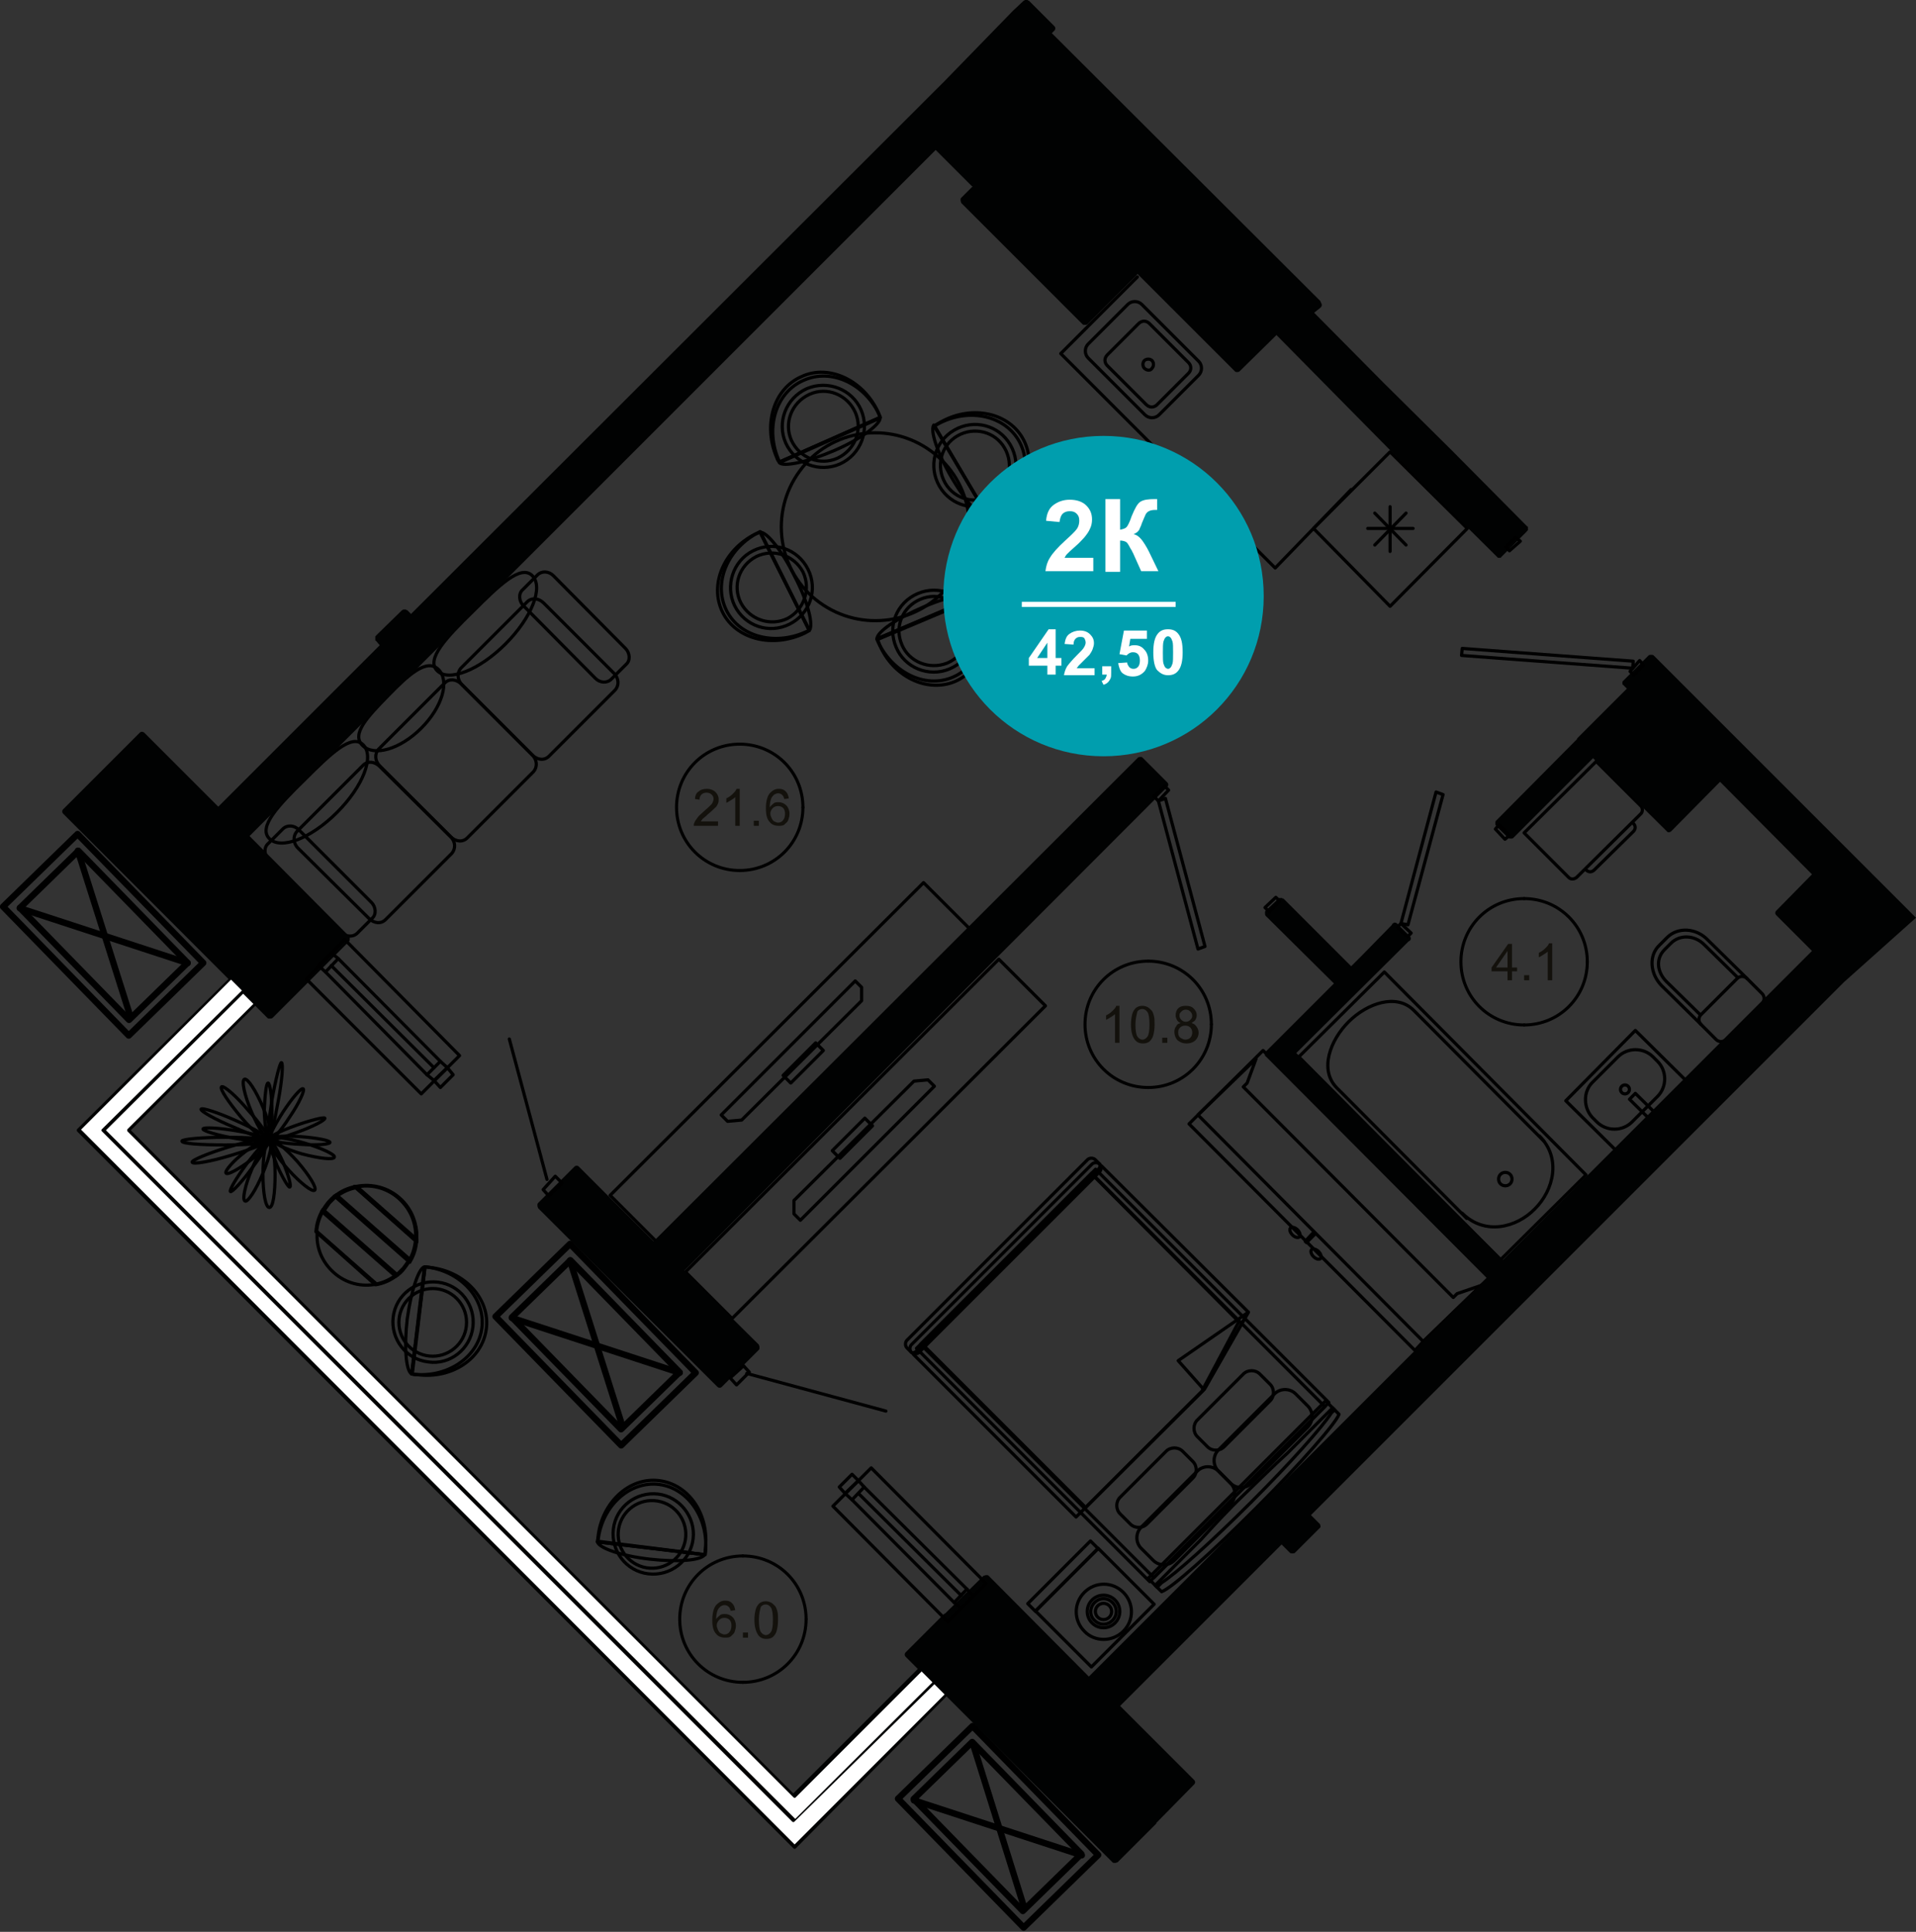 <?xml version="1.0" encoding="utf-8"?>
<!-- Generator: Adobe Illustrator 26.2.1, SVG Export Plug-In . SVG Version: 6.00 Build 0)  -->
<svg version="1.1" id="Слой_1" xmlns="http://www.w3.org/2000/svg" xmlns:xlink="http://www.w3.org/1999/xlink" x="0px" y="0px"
	 viewBox="0 0 300.2 302.7" style="enable-background:new 0 0 300.2 302.7;" xml:space="preserve">
<rect x="0" y="0" width="300.2" height="302.7" fill="#333333" stroke="none"/>
<style type="text/css">
	.st0{fill:none;stroke:#000000;stroke-width:0.5;stroke-linecap:round;stroke-linejoin:round;stroke-miterlimit:10;}
	.st1{fill:none;stroke:#000000;stroke-width:0.5;stroke-linecap:round;stroke-linejoin:round;stroke-miterlimit:10;}
	.st2{fill:none;stroke:#000000;stroke-width:0.5;stroke-linecap:round;stroke-linejoin:round;stroke-miterlimit:10;}
	.st3{fill:#010202;}
	.st4{fill:#FFFFFF;}
	.st5{fill:none;stroke:#000000;stroke-width:0.48;stroke-linecap:round;stroke-linejoin:round;stroke-miterlimit:10;}
	.st6{fill:#13110C;}
	.st7{fill:none;stroke:#000000;stroke-width:1;stroke-linecap:round;stroke-linejoin:round;stroke-miterlimit:10;}
	.st8{fill:none;stroke:#000000;stroke-linecap:round;stroke-linejoin:round;stroke-miterlimit:10;}
	.st9{fill:#009EAE;}
	.st10{enable-background:new    ;}
</style>
<g>
	<path class="st0" d="M107.2,51.5"/>
</g>
<g>
	<g>
		<path class="st0" d="M42.4,178.4c0-0.3,2.1-0.5,4.7-0.3s4.6,0.6,4.6,0.9c0,0.3-2.1,0.5-4.7,0.3C44.5,179.2,42.4,178.8,42.4,178.4
			L42.4,178.4z"/>
		<path class="st0" d="M42.5,178.4c0.2,0.3-1.2,1.8-3.1,3.3c-2,1.5-3.8,2.5-4,2.1c-0.2-0.3,1.1-1.9,3.1-3.4
			C40.4,179,42.2,178.1,42.5,178.4L42.5,178.4z"/>
		<path class="st0" d="M44.1,166.5c0.3,0.1,0.1,2.8-0.5,6c-0.6,3.3-1.2,5.9-1.5,5.9c-0.3-0.1,0-2.8,0.5-6
			C43.2,169,43.9,166.4,44.1,166.5L44.1,166.5z"/>
		<path class="st0" d="M42.3,178.7c0.5,0.2,0,2.5-1.1,5.1c-1.1,2.7-2.4,4.6-2.8,4.4c-0.5-0.2,0-2.5,1.1-5.1
			C40.6,180.4,41.9,178.4,42.3,178.7L42.3,178.7z"/>
		<path class="st0" d="M47.5,170.6c0.3,0.2-0.6,2.2-2.1,4.4c-1.4,2.2-2.9,3.9-3.2,3.7c-0.3-0.2,0.7-2.2,2.1-4.4
			C45.8,172,47.2,170.4,47.5,170.6L47.5,170.6z"/>
		<path class="st0" d="M38.3,169.1c0.5-0.2,1.8,1.8,2.9,4.4c1.1,2.6,1.6,4.9,1.1,5.1c-0.5,0.2-1.8-1.8-2.9-4.4
			C38.3,171.6,37.8,169.3,38.3,169.1L38.3,169.1z"/>
		<path class="st0" d="M42.3,178.7c0,0.3-2.4,0.2-5.3-0.3s-5.2-1.2-5.2-1.5s2.4-0.2,5.3,0.3C40,177.7,42.3,178.3,42.3,178.7
			L42.3,178.7z"/>
		<path class="st0" d="M42.4,178.8c0.2-0.1,1.1,1.4,2,3.4c0.8,2,1.3,3.7,1,3.8c-0.2,0.1-1.1-1.4-2-3.4
			C42.6,180.6,42.1,178.9,42.4,178.8L42.4,178.8z"/>
		<path class="st0" d="M42.6,178.5c0.1-0.5,2.4-0.2,5.1,0.6s4.8,1.8,4.7,2.2c-0.1,0.5-2.4,0.2-5.1-0.5C44.6,180,42.5,179,42.6,178.5
			L42.6,178.5z"/>
		<path class="st0" d="M42.1,178.8c0,0.3-3,0.6-6.8,0.6s-6.8-0.2-6.8-0.6c0-0.3,3.1-0.6,6.8-0.6C39,178.2,42.1,178.4,42.1,178.8
			L42.1,178.8z"/>
		<path class="st0" d="M34.7,170.3c0.3-0.3,2.3,1.4,4.3,3.8c2.1,2.3,3.5,4.5,3.2,4.8s-2.3-1.4-4.3-3.7
			C35.8,172.7,34.4,170.6,34.7,170.3L34.7,170.3z"/>
		<path class="st0" d="M42.1,178.8c0.5,0,1,2.3,1,5.2s-0.3,5.2-0.9,5.2s-1-2.3-1-5.2C41.2,181.1,41.6,178.8,42.1,178.8L42.1,178.8z"
			/>
		<path class="st0" d="M50.9,175.2c0.1,0.3-1.8,1.3-4.3,2.2c-2.4,0.9-4.5,1.5-4.7,1.2c-0.1-0.3,1.8-1.3,4.3-2.2S50.8,175,50.9,175.2
			L50.9,175.2z"/>
		<path class="st0" d="M42.5,178.8c0.4-0.4,2.2,1.1,4.1,3.2c1.9,2.2,3.1,4.2,2.7,4.5s-2.2-1.1-4.1-3.2
			C43.3,181.2,42.1,179.2,42.5,178.8L42.5,178.8z"/>
		<path class="st0" d="M42,169.7c0.3,0,0.6,2,0.6,4.4s-0.2,4.4-0.5,4.4s-0.6-2-0.7-4.4C41.5,171.7,41.7,169.7,42,169.7L42,169.7z"/>
		<path class="st0" d="M30.1,182.1c-0.1-0.3,2.5-1.4,5.8-2.4s6.1-1.5,6.2-1.1s-2.5,1.4-5.8,2.4C33,182,30.2,182.5,30.1,182.1
			L30.1,182.1z"/>
		<path class="st0" d="M42.1,178.6c0.2,0.2-0.9,2.2-2.6,4.4c-1.6,2.2-3.2,3.9-3.4,3.7c-0.2-0.2,0.9-2.1,2.6-4.4
			C40.4,180.1,41.9,178.4,42.1,178.6L42.1,178.6z"/>
		<path class="st0" d="M42.1,178.4c-0.1,0.3-2.6-0.5-5.5-1.8c-2.9-1.2-5.2-2.5-5.1-2.8s2.6,0.5,5.5,1.8S42.2,178.2,42.1,178.4
			L42.1,178.4z"/>
	</g>
	<g>
		<path class="st0" d="M101.8,244.3c4.4,0.5,8.1,0.2,8.6-0.7l-16.8-2C93.9,242.6,97.4,243.8,101.8,244.3z"/>
		<path class="st0" d="M103.3,232c-4.7-0.6-9,3.4-9.6,8.8c0,0.3-0.1,0.5-0.1,0.8l16.8,2c0.1-0.3,0.1-0.5,0.1-0.8
			C111.2,237.4,108,232.6,103.3,232z"/>
		<path class="st0" d="M110.5,243.6L110.5,243.6c0.7-5.5-2.6-10.4-7.2-11c-4.7-0.6-9,3.4-9.6,8.8v0.1L110.5,243.6z"/>
		<path class="st0" d="M108.6,241.1c-0.4,3.5-3.6,5.9-7,5.5c-3.5-0.4-5.9-3.6-5.5-7c0.4-3.5,3.6-5.9,7-5.5
			C106.5,234.5,109,237.7,108.6,241.1z"/>
		
			<ellipse transform="matrix(0.262 -0.965 0.965 0.262 -156.513 276.086)" class="st1" cx="102.2" cy="240.3" rx="5.3" ry="5.3"/>
	</g>
	<g>
		<path class="st0" d="M63.8,206.7c-0.5,4.4-0.2,8.1,0.7,8.6l2-16.8C65.6,198.7,64.4,202.3,63.8,206.7z"/>
		<path class="st0" d="M76.2,208.2c0.6-4.7-3.4-9-8.8-9.6c-0.3,0-0.5-0.1-0.8-0.1l-2,16.8c0.3,0.1,0.5,0.1,0.8,0.1
			C70.8,216.1,75.6,212.9,76.2,208.2z"/>
		<path class="st0" d="M64.5,215.3h0.1c5.4,0.7,10.3-2.6,10.9-7.2c0.6-4.7-3.4-9-8.8-9.6h-0.1L64.5,215.3z"/>
		<path class="st0" d="M67.1,213.4c-3.5-0.4-5.9-3.6-5.5-7c0.4-3.5,3.6-5.9,7-5.5c3.5,0.4,5.9,3.6,5.5,7
			C73.7,211.4,70.5,213.9,67.1,213.4z"/>
		<ellipse class="st1" cx="67.8" cy="207.2" rx="5.3" ry="5.3"/>
	</g>
	<g>
		<g>
			<path class="st0" d="M64.1,197.5l-11.4-10c0.9-0.7,2-1.2,3.1-1.4l9.3,8.2C65,195.4,64.7,196.5,64.1,197.5z"/>
			<path class="st0" d="M52.6,187.3c0.9-0.7,2-1.2,3.2-1.4h0.1l9.3,8.2l0.1,0.1v0.1c-0.1,1.2-0.4,2.3-1,3.3l-0.1,0.2l-11.8-10.4
				L52.6,187.3z"/>
		</g>
		<g>
			<path class="st0" d="M65.1,194.2l-9.3-8.2c2.3-0.5,4.8,0.1,6.7,1.8C64.4,189.5,65.3,191.9,65.1,194.2z"/>
			<path class="st0" d="M55.8,185.9c2.5-0.5,5,0.2,6.8,1.8c1.6,1.4,2.5,3.3,2.7,5.4c0,0.4,0,0.8,0,1.1v0.4l-9.8-8.7H55.8z"/>
		</g>
		<g>
			<path class="st0" d="M63.2,198.7c-0.4,0.4-0.7,0.7-1.1,1.1l-11.4-10c0.3-0.4,0.6-0.9,0.9-1.3c0.4-0.4,0.7-0.7,1.1-1.1l11.4,10
				C63.8,197.9,63.5,198.3,63.2,198.7z"/>
			<path class="st0" d="M50.5,189.7c0.3-0.5,0.6-0.9,0.9-1.3c0.4-0.4,0.7-0.8,1.2-1.1l0.1-0.1l11.6,10.2l-0.1,0.1
				c-0.3,0.5-0.6,0.9-0.9,1.3c-0.3,0.4-0.7,0.8-1.2,1.1L62,200l-11.6-10.2L50.5,189.7z"/>
		</g>
		<g>
			<path class="st0" d="M58.9,201.2l-9.3-8.2c0.1-1.1,0.4-2.2,1-3.2l11.4,10C61.1,200.5,60,201,58.9,201.2z"/>
			<path class="st0" d="M49.5,193c0.1-1.2,0.4-2.3,1-3.3l0.1-0.2l11.7,10.3l-0.2,0.1c-0.9,0.7-2,1.2-3.2,1.4h-0.1L49.5,193L49.5,193
				L49.5,193z"/>
		</g>
		<g>
			<path class="st0" d="M49.7,193l9.3,8.2c-2.3,0.5-4.8-0.1-6.7-1.8C50.4,197.7,49.5,195.4,49.7,193z"/>
		</g>
	</g>
	<g>
		<path class="st0" d="M128.4,41.6"/>
	</g>
	<g>
		<g>
			<g>
				<path class="st0" d="M181.6,65c-0.6,0.6-1.6,0.6-2.2,0l-8.9-8.9c-0.6-0.6-0.6-1.6,0-2.2l6.2-6.2c0.6-0.6,1.6-0.6,2.2,0l8.9,8.9
					c0.6,0.6,0.6,1.6,0,2.2L181.6,65z"/>
				<path class="st0" d="M181.3,63.4c-0.5,0.5-1.2,0.5-1.7,0l-6.1-6.1c-0.5-0.5-0.5-1.2,0-1.7l4.9-4.9c0.5-0.5,1.2-0.5,1.7,0
					l6.1,6.1c0.5,0.5,0.5,1.2,0,1.7L181.3,63.4z"/>
			</g>
		</g>
		<path class="st0" d="M179.3,57.7c-0.3-0.3-0.3-0.9,0-1.2c0.3-0.3,0.9-0.3,1.2,0s0.3,0.9,0,1.2C180.3,58.1,179.7,58.1,179.3,57.7z"
			/>
	</g>
	<g>
		<path class="st0" d="M182,249.4L182,249.4c1.5-0.5,7.7-6,14.8-13.1c7.1-7.1,12.5-13.3,13-14.7l0,0l-1-1l-7.1,7.1
			c-2.1,1.9-4.4,4.2-6.9,6.6s-4.7,4.8-6.6,6.9l-7.2,7.2L182,249.4z"/>
		<path class="st0" d="M182,248c2.2-1.4,7.8-6.4,14-12.6c6.2-6.2,11.1-11.7,12.6-14l0.5-0.5l-1.4-1.4l-27.8,27.8l1.4,1.4L182,248z"
			/>
		
			<rect x="156.1" y="189.7" transform="matrix(0.707 -0.707 0.707 0.707 -100.889 187.518)" class="st1" width="39.7" height="51.7"/>
		
			<rect x="157" y="189.7" transform="matrix(0.707 -0.707 0.707 0.707 -100.889 187.518)" class="st1" width="37.9" height="51.7"/>
		<path class="st0" d="M142.8,211.9c0.2,0.2,1-0.1,1.7-0.8l27-27c0.7-0.7,1-1.4,0.8-1.7l-0.7-0.7l0,0l0,0c-0.3-0.3-0.9-0.3-1.2,0
			L142.1,210c-0.3,0.3-0.3,0.9,0,1.2l0,0l0,0L142.8,211.9z"/>
		<path class="st0" d="M142.8,211.9c-0.3-0.3-0.3-0.9,0-1.2l28.3-28.3c0.3-0.3,0.9-0.3,1.2,0l0,0c0.3,0.3,0.3,0.9,0,1.2L144,211.9
			C143.7,212.2,143.2,212.2,142.8,211.9L142.8,211.9z"/>
		<g>
			<path class="st0" d="M190.9,230.5c-0.9-0.9-0.9-2.4,0-3.3l8.8-8.8c0.9-0.9,2.4-0.9,3.3,0l1.9,1.9c0.9,0.9,0.9,2.4,0,3.3l-8.8,8.8
				c-0.9,0.9-2.4,0.9-3.3,0L190.9,230.5z"/>
		</g>
		<g>
			<path class="st0" d="M187.6,225.1c-0.7-0.7-0.7-1.9,0-2.6l7.2-7.2c0.7-0.7,1.9-0.7,2.6,0l1.6,1.6c0.7,0.7,0.7,1.9,0,2.6l-7.2,7.2
				c-0.7,0.7-1.9,0.7-2.6,0L187.6,225.1z"/>
		</g>
		<g>
			<path class="st0" d="M178.8,242.6c-0.9-0.9-0.9-2.4,0-3.3l8.8-8.8c0.9-0.9,2.4-0.9,3.3,0l1.9,1.9c0.9,0.9,0.9,2.4,0,3.3l-8.8,8.8
				c-0.9,0.9-2.4,0.9-3.3,0L178.8,242.6z"/>
		</g>
		<g>
			<path class="st0" d="M175.5,237.2c-0.7-0.7-0.7-1.9,0-2.6l7.2-7.2c0.7-0.7,1.9-0.7,2.6,0l1.6,1.6c0.7,0.7,0.7,1.9,0,2.6l-7.2,7.2
				c-0.7,0.7-1.9,0.7-2.6,0L175.5,237.2z"/>
		</g>
		<polygon class="st0" points="143.1,212.2 172.6,182.7 195.6,205.6 188.7,217.7 168.6,237.7 		"/>
		<polygon class="st0" points="144.6,210.7 171.2,184.1 194.1,207.1 188.3,218 170.1,236.2 		"/>
		<polygon class="st0" points="195.6,205.6 195.6,205.6 188.6,217.7 184.6,213.2 		"/>
	</g>
	<g>
		
			<rect x="164.6" y="245.7" transform="matrix(0.707 -0.707 0.707 0.707 -127.849 195.084)" class="st1" width="13.9" height="12.4"/>
		
			<rect x="159.6" y="246.1" transform="matrix(0.707 -0.707 0.707 0.707 -125.802 190.119)" class="st1" width="13.9" height="1.7"/>
		<g>
			<path class="st0" d="M171.1,254.3c-1-1-1-2.6,0-3.6s2.6-1,3.6,0s1,2.6,0,3.6S172.1,255.3,171.1,254.3z"/>
			<path class="st0" d="M176,255.6c1.7-1.7,1.7-4.4,0-6.1c-1.7-1.7-4.4-1.7-6.1,0c-1.7,1.7-1.7,4.4,0,6.1
				C171.5,257.3,174.3,257.3,176,255.6z M171.5,251.1c0.8-0.8,2-0.8,2.8,0s0.8,2,0,2.8s-2,0.8-2.8,0
				C170.7,253.2,170.7,251.9,171.5,251.1z"/>
			<path class="st0" d="M172,253.4c-0.5-0.5-0.5-1.3,0-1.8s1.3-0.5,1.8,0s0.5,1.3,0,1.8C173.3,253.9,172.5,253.9,172,253.4z"/>
		</g>
	</g>
	<g>
		<g>
			<path class="st0" d="M266.5,160.5l-6.1-6c-1.9-1.9-2.1-4.8-0.4-6.4l1.2-1.2c1.7-1.7,4.6-1.5,6.4,0.4l6.1,6"/>
		</g>
		<g>
			<path class="st0" d="M266.5,159l5.7-5.7c0.4-0.4,1.1-0.4,1.5,0l2.4,2.4c0.4,0.4,0.4,1.1,0,1.5l-5.7,5.7c-0.4,0.4-1.1,0.4-1.5,0
				l-2.4-2.4C266.1,160.1,266.1,159.4,266.5,159z"/>
		</g>
		<g>
			<path class="st0" d="M266.4,159l-5.3-5.2c-1.5-1.5-1.7-3.6-0.3-5l1-1c1.4-1.4,3.7-1.3,5.2,0.2l5.3,5.2"/>
		</g>
	</g>
	<g>
		
			<rect x="247" y="165.3" transform="matrix(0.703 -0.711 0.711 0.703 -45.84 231.89)" class="st2" width="15.5" height="11.1"/>
		<path class="st0" d="M249.5,169.6l4-4c1.5-1.5,4-1.5,5.5,0l0.7,0.7c1.5,1.5,1.5,4,0,5.5l-4,4c-1.5,1.5-4,1.5-5.5,0l-0.7-0.7
			C248.1,173.6,248,171.1,249.5,169.6z"/>
		<ellipse class="st2" cx="254.6" cy="170.7" rx="0.7" ry="0.7"/>
		
			<rect x="256.6" y="171.2" transform="matrix(0.703 -0.711 0.711 0.703 -46.799 234.329)" class="st2" width="1.3" height="4.1"/>
	</g>
	<g>
		<g>
			<path class="st0" d="M216.9,152.3l-13.4,13.3l31.6,31.8l13.4-13.3L216.9,152.3z"/>
		</g>
		<g>
			<path class="st0" d="M241.9,178.8l-20.4-20.5c-2.7-2.7-7.3-1.1-10.2,1.8c-2.9,2.9-4.6,7.5-1.9,10.3l20.4,20.5"/>
		</g>
		<g>
			<path class="st0" d="M229.1,190.1c3.5,3.5,8.5,2.3,11.4-0.7c2.9-2.9,4.2-7.9,0.7-11.4"/>
		</g>
		<g>
			<path class="st0" d="M235.1,185.5c-0.4-0.4-0.4-1.1,0-1.5s1.1-0.4,1.5,0s0.4,1.1,0,1.5S235.5,185.9,235.1,185.5z"/>
		</g>
	</g>
	<g>
		<g>
			<path class="st0" d="M245.8,137.5l-7-7l11.3-11.2l7,7c0.3,0.3,0.3,0.9,0,1.2l-10.1,10C246.6,137.8,246.1,137.8,245.8,137.5z"/>
		</g>
		<g>
			<path class="st0" d="M248.5,136.3c0.4,0.4,0.9,0.4,1.3,0l6.1-6c0.4-0.4,0.4-0.9,0-1.3"/>
		</g>
	</g>
	<g>
		<g>
			<path class="st0" d="M96.2,105.5c0.8,0.8,0.8,1.9,0.2,2.6L86,118.5c-0.7,0.7-1.8,0.6-2.6-0.2l-11-11c-0.8-0.8-0.8-1.9-0.2-2.6
				l10.4-10.4c0.7-0.7,1.8-0.6,2.6,0.2L96.2,105.5z"/>
		</g>
		<g>
			<path class="st0" d="M83.4,118.3c0.8,0.8,0.8,1.9,0.2,2.6l-10.4,10.4c-0.7,0.7-1.8,0.6-2.6-0.2L59.5,120
				c-0.8-0.8-0.8-1.9-0.2-2.6L69.7,107c0.7-0.7,1.8-0.6,2.6,0.2L83.4,118.3z"/>
		</g>
		<g>
			<path class="st0" d="M70.6,131.1c0.8,0.8,0.8,1.9,0.2,2.6l-10.4,10.4c-0.7,0.7-1.8,0.6-2.6-0.2l-11.1-11
				c-0.8-0.8-0.8-1.9-0.2-2.6l10.4-10.4c0.7-0.7,1.8-0.6,2.6,0.2L70.6,131.1z"/>
		</g>
		<g>
			<path class="st0" d="M98,101.6c0.7,0.7,0.8,1.9,0.1,2.5l-2.3,2.3c-0.7,0.7-1.8,0.6-2.5-0.1L82,94.9c-0.7-0.7-0.8-1.9-0.1-2.5
				l2.3-2.3c0.7-0.7,1.8-0.6,2.5,0.1L98,101.6z"/>
		</g>
		<g>
			<path class="st0" d="M58.2,141.4c0.7,0.7,0.8,1.9,0.1,2.5l-2.3,2.3c-0.7,0.7-1.8,0.6-2.5-0.1l-11.4-11.4
				c-0.7-0.7-0.8-1.9-0.1-2.5l2.3-2.3c0.7-0.7,1.8-0.6,2.5,0.1L58.2,141.4z"/>
		</g>
		<g>
			<path class="st0" d="M83.4,90.2c1.8,1.8-0.1,6.6-4.2,10.7s-8.9,6-10.7,4.2c-1.8-1.8,1.4-5.2,5.6-9.3
				C78.2,91.7,81.6,88.4,83.4,90.2z"/>
		</g>
		<g>
			<path class="st0" d="M68.7,104.9c1.8,1.8,0.6,5.9-2.7,9.2c-3.3,3.3-7.4,4.5-9.2,2.7c-1.8-1.8,0.8-4.5,4-7.8
				S66.9,103.1,68.7,104.9z"/>
		</g>
		<g>
			<path class="st0" d="M56.9,116.7c1.8,1.8,0,6.5-4.1,10.6s-8.8,5.9-10.6,4.1c-1.8-1.8,1.4-5.2,5.5-9.2
				C51.8,118.1,55.1,114.9,56.9,116.7z"/>
		</g>
	</g>
	<g>
		<g>
			<path class="st0" d="M152,145.6l-49.1,49l-7.3-7.3l49.1-49L152,145.6z"/>
		</g>
		<g>
			<path class="st0" d="M129,164.6l-5.1,5.1l-1.2-1.2l5.1-5.1L129,164.6z"/>
		</g>
		<path class="st0" d="M135,154.7l-1-1l-21,21l1,1l2.2-0.2l18.8-18.7V154.7z"/>
	</g>
	<g>
		<g>
			<path class="st0" d="M107.4,199.3l49.1-49l7.3,7.3l-49.1,49L107.4,199.3z"/>
		</g>
		<g>
			<path class="st0" d="M130.4,180.3l5.1-5.1l1.2,1.2l-5.1,5.1L130.4,180.3z"/>
		</g>
		<path class="st0" d="M124.4,190.2l1,1l21-21l-1-1l-2.2,0.2l-18.8,18.7V190.2z"/>
	</g>
	<g>
		<line class="st0" x1="220.3" y1="80.4" x2="215.4" y2="85.4"/>
		<line class="st0" x1="215.4" y1="80.4" x2="220.3" y2="85.4"/>
		<line class="st0" x1="214.3" y1="82.8" x2="221.4" y2="82.8"/>
		<line class="st0" x1="217.8" y1="86.4" x2="217.8" y2="79.4"/>
		<polyline class="st0" points="217.8,70.8 229.9,82.8 217.8,95 205.8,82.8 217.8,70.8 		"/>
	</g>
	<g>
		<g>
			<polygon class="st0" points="186.3,176.1 186.3,176.1 221.7,211.6 221.7,211.6 223,210.2 232.1,201.4 228.3,202.7 227.7,203.3 
				194.8,170.3 195.4,169.7 196.8,165.9 187.7,174.7 			"/>
			<g>
				<polygon class="st0" points="223,210.2 187.7,174.7 197.9,164.6 233.3,200.2 				"/>
			</g>
		</g>
		<polygon class="st0" points="205.8,193.1 206.1,193.3 204.7,194.7 204.5,194.5 		"/>
		<path class="st0" d="M205.5,195.8c0.2-0.2,0.7-0.1,1.1,0.3c0.4,0.4,0.5,0.9,0.3,1.1c-0.2,0.2-0.7,0.1-1.1-0.3
			C205.4,196.5,205.3,196,205.5,195.8z"/>
		<path class="st0" d="M202.2,192.4c0.2-0.2,0.7-0.1,1.1,0.3c0.4,0.4,0.5,0.9,0.3,1.1c-0.2,0.2-0.7,0.1-1.1-0.3
			S202,192.6,202.2,192.4z"/>
	</g>
	<polyline class="st0" points="178.2,43.4 166.2,55.4 199.8,89 211.7,76.7 	"/>
</g>
<g>
	<path class="st0" d="M217.4,225.1"/>
</g>
<g>
	<g>
		<path class="st0" d="M144.7,95.1c-4.2,1.8-7.3,3.9-7.3,5l15.9-6.7C152.6,92.6,148.9,93.3,144.7,95.1z"/>
		<path class="st0" d="M149.6,106.8c4.4-1.9,6.2-7.5,4.1-12.6c-0.1-0.3-0.2-0.5-0.3-0.7l-15.9,6.7c0.1,0.3,0.2,0.5,0.3,0.8
			C139.9,106,145.2,108.6,149.6,106.8z"/>
		<path class="st0" d="M137.4,100.1v0.1c2.2,5.1,7.5,7.8,11.9,5.9s6.2-7.5,4-12.7v-0.1L137.4,100.1z"/>
		<path class="st0" d="M140.4,101.4c-1.4-3.3,0.1-7,3.4-8.4c3.3-1.4,7,0.1,8.4,3.4s-0.1,7-3.4,8.4S141.7,104.6,140.4,101.4z"/>
		<path class="st0" d="M141.3,101c-1.2-2.8,0.1-5.9,2.9-7.1c2.8-1.2,5.9,0.1,7.1,2.9c1.2,2.8-0.1,5.9-2.9,7.1
			C145.6,105,142.4,103.7,141.3,101z"/>
	</g>
	<g>
		<path class="st0" d="M124.5,90.3c-2-4.1-4.4-7-5.4-6.9l7.7,15.4C127.5,98,126.6,94.3,124.5,90.3z"/>
		<path class="st0" d="M113.2,95.9c2.1,4.3,7.9,5.7,12.9,3.3c0.2-0.1,0.5-0.3,0.7-0.4l-7.7-15.4c-0.3,0.1-0.5,0.2-0.8,0.3
			C113.4,86.2,111.1,91.6,113.2,95.9z"/>
		<path class="st0" d="M119.1,83.3C119.1,83.3,119,83.3,119.1,83.3c-5.1,2.5-7.4,8-5.3,12.3c2.1,4.3,7.9,5.7,12.9,3.2
			c0,0,0.1,0,0.1-0.1L119.1,83.3z"/>
		<path class="st0" d="M118,86.3c3.2-1.6,7-0.3,8.6,2.9c1.6,3.2,0.3,7-2.9,8.6s-7,0.3-8.6-2.9C113.6,91.8,114.8,87.9,118,86.3z"/>
		<path class="st0" d="M118.5,87.2c2.7-1.3,5.9-0.2,7.3,2.4c1.3,2.7,0.2,5.9-2.4,7.3c-2.7,1.3-5.9,0.2-7.3-2.4
			C114.7,91.8,115.8,88.6,118.5,87.2z"/>
	</g>
	<g>
		<path class="st0" d="M130.7,70.6c4.2-1.8,7.2-4.1,7.2-5.1l-15.8,7C122.8,73.2,126.5,72.4,130.7,70.6z"/>
		<path class="st0" d="M125.6,59c-4.4,1.9-6.1,7.6-3.9,12.7c0.1,0.3,0.2,0.5,0.4,0.7l15.8-7c-0.1-0.3-0.2-0.5-0.3-0.8
			C135.3,59.6,129.9,57,125.6,59z"/>
		<path class="st0" d="M137.9,65.4v-0.1c-2.2-5.1-7.6-7.7-12-5.7c-4.4,1.9-6.1,7.6-3.8,12.7v0.1L137.9,65.4z"/>
		<path class="st0" d="M134.9,64.2c1.4,3.2,0,7-3.3,8.5c-3.2,1.4-7,0-8.5-3.3c-1.4-3.2,0-7,3.3-8.5C129.7,59.5,133.5,61,134.9,64.2z
			"/>
		<path class="st0" d="M134,64.6c1.2,2.7,0,5.9-2.8,7.2c-2.7,1.2-5.9,0-7.2-2.8c-1.2-2.7,0-5.9,2.8-7.2S132.8,61.9,134,64.6z"/>
	</g>
	<g>
		<path class="st0" d="M149.2,75c2.3,3.9,4.9,6.7,5.9,6.5l-8.8-14.9C145.7,67.5,146.9,71.1,149.2,75z"/>
		<path class="st0" d="M160.2,68.6c-2.4-4.1-8.3-5.2-13.1-2.3c-0.2,0.1-0.5,0.3-0.7,0.4l8.8,14.9c0.2-0.1,0.5-0.3,0.7-0.4
			C160.7,78.4,162.6,72.7,160.2,68.6z"/>
		<path class="st0" d="M155.2,81.6L155.2,81.6c4.9-2.9,6.8-8.5,4.4-12.6c-2.4-4.1-8.3-5.2-13.1-2.3c0,0-0.1,0-0.1,0.1L155.2,81.6z"
			/>
		<path class="st0" d="M156,78.5c-3.1,1.8-7,0.8-8.8-2.3c-1.8-3.1-0.8-7,2.3-8.8s7-0.8,8.8,2.3C160.1,72.8,159.1,76.7,156,78.5z"/>
		<path class="st0" d="M155.5,77.6c-2.6,1.5-5.9,0.7-7.4-1.9s-0.7-5.9,1.9-7.4c2.6-1.5,5.9-0.7,7.4,1.9S158.1,76.1,155.5,77.6z"/>
	</g>
	<g>
		<path class="st0" d="M128.4,94.4c-6.6-4.8-7.9-14.1-3.1-20.6c4.8-6.6,14.1-7.9,20.6-3.1c6.6,4.8,7.9,14.1,3.1,20.6
			C144.2,97.8,135,99.2,128.4,94.4z"/>
	</g>
</g>
<path class="st3" d="M182.9,123.3c0.2-0.2,0.2-0.5,0-0.7l-0.6-0.6l-3.3-3.3c0,0-0.1-0.1-0.2-0.1l0,0h-0.1c-0.1,0-0.3,0-0.4,0.1
	l-75.9,75.8l-11.6-11.6l-0.1-0.1c-0.2-0.2-0.5-0.2-0.7,0l-1.6,1.6l-4.1,4.1c-0.1,0.1-0.1,0.2-0.1,0.4s0.1,0.3,0.1,0.4l28.1,28
	c0.2,0.2,0.5,0.2,0.7,0l1.7-1.7l0,0l0.3-0.3l3.8-3.8c0.1-0.1,0.1-0.2,0.1-0.4s-0.1-0.3-0.1-0.4l-0.1-0.1l-11.6-11.5L182.9,123.3z"/>
<path class="st3" d="M300.2,143.8l-41.1-41.1c-0.1-0.1-0.2-0.1-0.4-0.1s-0.3,0-0.4,0.1l-4,4l0,0l0,0l0,0l-0.1,0.1l0,0v0.1
	c0,0,0,0,0,0.1v0.1v0.1l0,0c0,0,0,0.1,0.1,0.1l0.6,0.6l-0.1,0.1l0,0l-1.9,1.9l-5.8,5.8c0,0,0,0,0,0.1l-12.7,12.8l0,0
	c0,0-0.1,0.1-0.1,0.2l0,0c0,0.1,0,0.1,0,0.2l0,0l0,0c0,0.1,0,0.1,0,0.2l0,0c0,0.1,0.1,0.1,0.1,0.2l0,0l1.9,1.9
	c0.1,0.1,0.2,0.1,0.4,0.1l0,0l0,0c0.1,0,0.3,0,0.4-0.1l12.5-12.5l11.6,11.5l0.1,0.1l0,0l0,0h0.1l0,0l0,0c0.1,0,0.1,0,0.2,0
	c0.1,0,0.1-0.1,0.2-0.1l0,0l7.6-7.7l0,0l0,0l0.1-0.1l14.4,14.5l-5.6,5.7c-0.2,0.2-0.2,0.5,0,0.7l5.6,5.6l-48.4,48.4L203.1,165
	l17.6-17.5l0,0c0.1,0,0.1-0.1,0.2-0.1c0.2-0.2,0.2-0.5,0-0.7l0,0l0,0l0,0l0,0l0,0l-2-2c-0.1-0.1-0.4-0.2-0.5-0.1
	c-0.1,0-0.1,0.1-0.2,0.1l0,0c-0.1,0.1-0.1,0.1-0.1,0.2l0,0l-4.6,4.7l-1.8,1.8l-10.6-10.6l0,0l0,0l0,0c0,0,0,0-0.1,0
	c0,0-0.1,0-0.1-0.1c0,0,0,0-0.1,0h-0.1h-0.1h-0.1c0,0,0,0-0.1,0c0,0-0.1,0-0.1,0.1l-2,1.9l0,0l0,0l0,0l0,0c0,0-0.1,0.1-0.1,0.2v0.1
	v0.1c0,0.1,0,0.3,0.1,0.4l10.7,10.6l-10.7,10.7l0,0l0,0l0,0l0,0c0,0-0.1,0.1-0.1,0.2l0,0l0,0l0,0v0.1c0,0,0,0,0,0.1v0.1v0.1l0,0
	c0,0,0,0.1,0.1,0.1l34.7,34.8l-62.4,62.4l-15.7-15.8c-0.1-0.1-0.2-0.1-0.4-0.1l0,0c-0.1,0-0.3,0.1-0.4,0.1l-6,5.9
	c-0.1,0-0.1,0.1-0.2,0.1l-6,6l0,0l0,0l0,0c-0.2,0.2-0.2,0.5,0,0.7l1.9,1.9L124.3,281L20.5,177.1L40,157.6l1.9,1.9
	c0,0,0.1,0.1,0.2,0.1s0.1,0,0.2,0s0.3,0,0.4-0.1l12-12c0.1-0.1,0.1-0.2,0.1-0.4c0-0.1,0-0.3-0.1-0.4L39.1,131L146.6,23.5l5.6,5.6
	c0.1,0.1,0.1,0.1,0.2,0.1l0,0l-1.8,1.8c0,0-0.1,0.1-0.1,0.2l0,0c0,0.1,0,0.1,0,0.2s0.1,0.3,0.1,0.4l0,0l19,19c0,0,0.1,0.1,0.2,0.1
	h0.1c0,0,0,0,0.1,0h0.1h0.1c0.1,0,0.1-0.1,0.2-0.1l4.8-4.8l2.9-2.9c0,0,0.1-0.1,0.1-0.2l15.3,15.3l0,0l0,0l0,0
	c0.1,0.1,0.2,0.1,0.3,0.1s0.3,0,0.4-0.1l5.8-5.7l22.6,22.9l0,0l0,0l11.9,11.8l0.1,0.1l0,0l0,0l0,0l0.1,0.1l0,0l0,0c0,0,0.1,0,0.2,0
	l0,0l0,0l0,0c0.1,0,0.1,0,0.2,0l0,0c0,0,0.1,0,0.1-0.1l4-4c0,0,0-0.1,0.1-0.1c0,0,0-0.1,0.1-0.1V83v-0.1c0,0,0,0,0-0.1l0,0l0,0v-0.1
	c0,0,0,0,0-0.1c0,0,0-0.1-0.1-0.1l-11.9-12l0,0l0,0L216.8,60l-10.9-11l1-0.8c0.1-0.1,0.2-0.2,0.2-0.4c0-0.1,0-0.2-0.1-0.3
	c0-0.1-0.1-0.2-0.1-0.3l-42.1-42l0.4-0.4c0.2-0.2,0.2-0.5,0-0.7l-4-4c0,0,0,0-0.1,0l0,0c0,0,0,0-0.1-0.1l0,0l0,0h-0.1h-0.1h-0.1
	h-0.1c0,0-0.1,0-0.1,0.1h-0.1l-1.7,1.6l-10.7,11L64.4,96.2l-0.6-0.6l0,0l0,0l0,0c0,0,0,0-0.1,0l-0.1-0.1h-0.1h-0.1h-0.1h-0.1
	c0,0-0.1,0-0.1,0.1H63l-4.1,4l0,0l0,0c0,0,0,0.1-0.1,0.1c0,0,0,0,0,0.1v0.1v0.1v0.1v0.1c0,0,0,0,0,0.1c0,0,0,0.1,0.1,0.1l0,0l0,0
	l0.6,0.7l-25.3,25.3l-11.6-11.6c0,0-0.1-0.1-0.2-0.1c-0.2-0.1-0.4,0-0.5,0.1l-4,4l0,0l-2,2l0,0l-6,6c-0.2,0.2-0.2,0.5,0,0.7
	l25.9,25.9l-23.7,23.5c-0.1,0.1-0.1,0.3,0,0.4l112.2,112.3c0,0,0.1,0.1,0.2,0.1l0,0c0.1,0,0.1,0,0.2-0.1l23.6-23.8l26,26
	c0.1,0.1,0.2,0.1,0.4,0.1s0.3-0.1,0.4-0.1l6-6c0.1-0.1,0.1-0.1,0.1-0.2l5.8-5.9l0.1-0.1c0.2-0.2,0.2-0.5,0-0.7l0,0l0,0l-11.6-11.6
	l25.3-25.3l1.3,1.3c0.1,0.1,0.2,0.1,0.4,0.1s0.3,0,0.4-0.1l4-4c0-0.1,0-0.5-0.2-0.6l0,0l0,0l-1.3-1.3l83.5-83.5L300.2,143.8z"/>
<path class="st4" d="M20,176.9c-0.1,0.1-0.1,0.3,0,0.4l104.3,104.3c0,0,0.1,0.1,0.2,0.1s0.1,0,0.2-0.1l19.7-19.7l1.7,1.7L124.6,285
	l-108-107.9l21.5-21.4l1.6,1.6L20,176.9z"/>
<path class="st4" d="M124.5,289L12.7,177l23.5-23.5l1.7,1.7L16,176.9l0,0l0,0l0,0l-0.1,0.1c0,0,0,0,0,0.1v0.1l0,0l108.2,108.2l0,0
	c0,0,0.1,0.1,0.2,0.1c0.1,0,0.1,0,0.2-0.1l21.9-21.5l1.6,1.6L124.5,289z"/>
<line class="st0" x1="117" y1="215.2" x2="138.8" y2="221.1"/>
<line class="st0" x1="85.7" y1="184.8" x2="79.8" y2="162.8"/>
<polyline class="st0" points="218.9,145.3 219.5,144.7 221.1,146.2 220.5,146.8 218.9,145.3 "/>
<polyline class="st0" points="236.5,130.9 235.8,131.5 234.3,129.9 234.9,129.2 236.5,130.9 "/>
<polyline class="st0" points="226.1,124.5 220.6,144.9 219.5,144.7 225,124.1 226.1,124.5 "/>
<polyline class="st0" points="188.8,148.3 182.6,125.1 181.5,125.5 187.7,148.7 188.8,148.3 "/>
<polyline class="st0" points="182.5,123.2 183.1,123.8 181.5,125.5 180.8,124.8 182.5,123.2 "/>
<polyline class="st0" points="198.9,142.9 198.2,142.2 199.9,140.6 200.5,141.2 198.9,142.9 "/>
<polyline class="st0" points="255.9,103.6 229.1,101.6 229,102.7 255.8,104.7 255.9,103.6 "/>
<polyline class="st0" points="235.9,85.7 236.5,86.3 238.2,84.8 237.5,84.2 235.9,85.7 "/>
<polyline class="st0" points="257.5,104.2 256.9,103.5 255.4,105.2 256,105.8 257.5,104.2 "/>
<polyline class="st0" points="51,152.3 49.9,151.3 51.9,149.3 53,150.2 51,152.3 "/>
<polyline class="st0" points="68,169.3 70.1,167.3 71,168.4 69,170.4 68,169.3 66.9,168.4 69,166.3 70.1,167.3 68,169.3 "/>
<polyline class="st0" points="85.1,186.4 86,187.4 88.1,185.4 87,184.3 85.1,186.4 "/>
<line class="st0" x1="51" y1="152.3" x2="66.9" y2="168.4"/>
<line class="st0" x1="68" y1="167.3" x2="51.9" y2="151.3"/>
<line class="st0" x1="53" y1="150.2" x2="69" y2="166.3"/>
<polyline class="st0" points="149.5,251.1 150.6,252 152.5,250 151.5,249 149.5,251.1 "/>
<polyline class="st0" points="132.4,234 134.5,232 133.5,231 131.5,233 132.4,234 133.5,235 135.4,233 134.5,232 132.4,234 "/>
<polyline class="st0" points="115.4,217 114.4,215.9 116.5,214 117.4,215 115.4,217 "/>
<line class="st0" x1="149.5" y1="251.1" x2="133.5" y2="235"/>
<line class="st0" x1="134.5" y1="234" x2="150.6" y2="250"/>
<line class="st0" x1="151.5" y1="249" x2="135.4" y2="233"/>
<polygon class="st0" points="66,171.4 72,165.4 54,147.2 48,153.4 "/>
<polygon class="st0" points="148.5,254.1 154.5,248.1 136.5,230 130.5,236 "/>
<path class="st5" d="M125.8,126.5c0-5.5-4.4-9.9-9.9-9.9"/>
<path class="st5" d="M115.9,136.4c5.5,0,9.9-4.4,9.9-9.9"/>
<path class="st5" d="M115.9,116.6c-5.5,0-9.9,4.4-9.9,9.9s4.4,9.9,9.9,9.9"/>
<g>
	<path class="st6" d="M112.5,128.7v0.7h-3.8c0-0.2,0-0.3,0.1-0.5c0.1-0.3,0.3-0.5,0.5-0.8s0.5-0.5,0.9-0.9c0.6-0.5,1-0.9,1.3-1.2
		c0.2-0.3,0.3-0.6,0.3-0.8c0-0.3-0.1-0.5-0.3-0.7s-0.5-0.3-0.8-0.3s-0.6,0.1-0.8,0.3s-0.3,0.5-0.3,0.8l-0.7-0.1c0-0.5,0.2-1,0.6-1.2
		c0.3-0.3,0.8-0.4,1.3-0.4s1,0.2,1.3,0.5s0.5,0.7,0.5,1.1c0,0.2,0,0.5-0.1,0.7s-0.2,0.5-0.5,0.7c-0.2,0.2-0.6,0.6-1.1,1
		c-0.4,0.4-0.7,0.6-0.8,0.7c-0.1,0.1-0.2,0.3-0.3,0.4H112.5z"/>
	<path class="st6" d="M115.9,129.4h-0.7v-4.5c-0.2,0.2-0.4,0.3-0.7,0.5s-0.5,0.3-0.7,0.4v-0.7c0.4-0.2,0.7-0.4,1-0.7
		s0.5-0.5,0.6-0.8h0.5L115.9,129.4L115.9,129.4z"/>
	<path class="st6" d="M118.1,129.4v-0.8h0.8v0.8H118.1z"/>
	<path class="st6" d="M123.6,125.1l-0.7,0.1c-0.1-0.3-0.2-0.5-0.3-0.6c-0.2-0.2-0.4-0.3-0.7-0.3c-0.2,0-0.4,0.1-0.6,0.2
		c-0.2,0.2-0.4,0.4-0.5,0.7s-0.2,0.8-0.2,1.3c0.2-0.3,0.4-0.4,0.6-0.6s0.5-0.2,0.8-0.2c0.5,0,0.9,0.2,1.2,0.5s0.5,0.8,0.5,1.3
		c0,0.4-0.1,0.7-0.2,1s-0.4,0.5-0.6,0.7s-0.6,0.2-0.9,0.2c-0.6,0-1.1-0.2-1.4-0.6c-0.4-0.4-0.6-1.1-0.6-2.1c0-1.1,0.2-1.9,0.6-2.4
		c0.4-0.4,0.8-0.7,1.4-0.7c0.5,0,0.8,0.1,1.1,0.4C123.4,124.3,123.5,124.6,123.6,125.1z M120.7,127.5c0,0.2,0.1,0.5,0.2,0.7
		c0.1,0.2,0.2,0.4,0.4,0.5s0.4,0.2,0.6,0.2c0.3,0,0.6-0.1,0.8-0.4c0.2-0.2,0.3-0.6,0.3-1s-0.1-0.7-0.3-0.9s-0.5-0.3-0.8-0.3
		s-0.6,0.1-0.8,0.3C120.8,126.9,120.7,127.2,120.7,127.5z"/>
</g>
<path class="st5" d="M248.7,150.7c0-5.5-4.4-9.9-9.9-9.9"/>
<path class="st5" d="M238.8,160.6c5.5,0,9.9-4.4,9.9-9.9"/>
<path class="st5" d="M238.8,140.8c-5.5,0-9.9,4.4-9.9,9.9s4.4,9.9,9.9,9.9"/>
<g>
	<path class="st6" d="M236.2,153.6v-1.4h-2.5v-0.6l2.6-3.7h0.6v3.7h0.8v0.6h-0.8v1.4H236.2z M236.2,151.6V149l-1.8,2.6H236.2z"/>
	<path class="st6" d="M238.8,153.6v-0.8h0.8v0.8H238.8z"/>
	<path class="st6" d="M243.2,153.6h-0.7v-4.5c-0.2,0.2-0.4,0.3-0.7,0.5s-0.5,0.3-0.7,0.4v-0.7c0.4-0.2,0.7-0.4,1-0.7
		s0.5-0.5,0.6-0.8h0.5L243.2,153.6L243.2,153.6z"/>
</g>
<path class="st5" d="M189.8,160.5c0-5.5-4.4-9.9-9.9-9.9"/>
<path class="st5" d="M179.9,170.4c5.5,0,9.9-4.4,9.9-9.9"/>
<path class="st5" d="M179.9,150.6c-5.5,0-9.9,4.4-9.9,9.9s4.4,9.9,9.9,9.9"/>
<g>
	<path class="st6" d="M175.4,163.4h-0.7v-4.5c-0.2,0.2-0.4,0.3-0.7,0.5s-0.5,0.3-0.7,0.4v-0.7c0.4-0.2,0.7-0.4,1-0.7
		s0.5-0.5,0.6-0.8h0.5L175.4,163.4L175.4,163.4z"/>
	<path class="st6" d="M177.2,160.5c0-0.7,0.1-1.2,0.2-1.6c0.1-0.4,0.3-0.7,0.6-1c0.3-0.2,0.6-0.3,1-0.3c0.3,0,0.6,0.1,0.8,0.2
		c0.2,0.1,0.4,0.3,0.6,0.5c0.2,0.2,0.3,0.5,0.4,0.9c0.1,0.3,0.1,0.8,0.1,1.4c0,0.7-0.1,1.2-0.2,1.6c-0.1,0.4-0.3,0.7-0.6,1
		c-0.3,0.2-0.6,0.3-1,0.3c-0.6,0-1-0.2-1.3-0.6C177.4,162.4,177.2,161.6,177.2,160.5z M177.9,160.5c0,0.9,0.1,1.6,0.3,1.9
		c0.2,0.3,0.5,0.5,0.8,0.5s0.6-0.2,0.8-0.5s0.3-0.9,0.3-1.9c0-0.9-0.1-1.6-0.3-1.9c-0.2-0.3-0.5-0.5-0.8-0.5s-0.6,0.1-0.8,0.4
		C178.1,159,177.9,159.6,177.9,160.5z"/>
	<path class="st6" d="M182.1,163.4v-0.8h0.8v0.8H182.1z"/>
	<path class="st6" d="M185,160.3c-0.3-0.1-0.5-0.3-0.6-0.5s-0.2-0.4-0.2-0.7c0-0.4,0.1-0.8,0.4-1.1c0.3-0.3,0.7-0.4,1.2-0.4
		s0.9,0.1,1.2,0.4c0.3,0.3,0.5,0.6,0.5,1.1c0,0.3-0.1,0.5-0.2,0.7c-0.1,0.2-0.4,0.3-0.6,0.5c0.4,0.1,0.6,0.3,0.8,0.6
		s0.3,0.6,0.3,0.9c0,0.5-0.2,0.9-0.5,1.2s-0.8,0.5-1.4,0.5s-1-0.2-1.4-0.5c-0.3-0.3-0.5-0.8-0.5-1.3c0-0.4,0.1-0.7,0.3-0.9
		C184.4,160.5,184.6,160.4,185,160.3z M184.6,161.7c0,0.2,0,0.4,0.1,0.6s0.2,0.3,0.4,0.4c0.2,0.1,0.4,0.2,0.6,0.2
		c0.3,0,0.6-0.1,0.8-0.3s0.3-0.5,0.3-0.8s-0.1-0.6-0.3-0.8s-0.5-0.3-0.8-0.3s-0.6,0.1-0.8,0.3S184.6,161.4,184.6,161.7z
		 M184.8,159.1c0,0.3,0.1,0.5,0.3,0.7s0.4,0.3,0.7,0.3s0.5-0.1,0.7-0.3s0.3-0.4,0.3-0.6c0-0.3-0.1-0.5-0.3-0.7s-0.4-0.3-0.7-0.3
		s-0.5,0.1-0.7,0.3S184.8,158.8,184.8,159.1z"/>
</g>
<path class="st5" d="M126.3,253.7c0-5.5-4.4-9.9-9.9-9.9"/>
<path class="st5" d="M116.4,263.6c5.5,0,9.9-4.4,9.9-9.9"/>
<path class="st5" d="M116.4,243.8c-5.5,0-9.9,4.4-9.9,9.9s4.4,9.9,9.9,9.9"/>
<g>
	<path class="st6" d="M115.2,252.3l-0.7,0.1c-0.1-0.3-0.2-0.5-0.3-0.6c-0.2-0.2-0.4-0.3-0.7-0.3c-0.2,0-0.4,0.1-0.6,0.2
		c-0.2,0.2-0.4,0.4-0.5,0.7s-0.2,0.8-0.2,1.3c0.2-0.3,0.4-0.4,0.6-0.6s0.5-0.2,0.8-0.2c0.5,0,0.9,0.2,1.2,0.5s0.5,0.8,0.5,1.3
		c0,0.4-0.1,0.7-0.2,1s-0.4,0.5-0.6,0.7s-0.6,0.2-0.9,0.2c-0.6,0-1.1-0.2-1.4-0.6c-0.4-0.4-0.6-1.1-0.6-2.1c0-1.1,0.2-1.9,0.6-2.4
		c0.4-0.4,0.8-0.7,1.4-0.7c0.5,0,0.8,0.1,1.1,0.4C115,251.5,115.1,251.8,115.2,252.3z M112.3,254.7c0,0.2,0.1,0.5,0.2,0.7
		c0.1,0.2,0.2,0.4,0.4,0.5s0.4,0.2,0.6,0.2c0.3,0,0.6-0.1,0.8-0.4c0.2-0.2,0.3-0.6,0.3-1s-0.1-0.7-0.3-0.9s-0.5-0.3-0.8-0.3
		s-0.6,0.1-0.8,0.3C112.4,254.1,112.3,254.4,112.3,254.7z"/>
	<path class="st6" d="M116.4,256.6v-0.8h0.8v0.8H116.4z"/>
	<path class="st6" d="M118.2,253.8c0-0.7,0.1-1.2,0.2-1.6c0.1-0.4,0.3-0.7,0.6-1c0.3-0.2,0.6-0.3,1-0.3c0.3,0,0.6,0.1,0.8,0.2
		c0.2,0.1,0.4,0.3,0.6,0.5c0.2,0.2,0.3,0.5,0.4,0.9c0.1,0.3,0.1,0.8,0.1,1.4c0,0.7-0.1,1.2-0.2,1.6c-0.1,0.4-0.3,0.7-0.6,1
		c-0.3,0.2-0.6,0.3-1,0.3c-0.6,0-1-0.2-1.3-0.6C118.4,255.6,118.2,254.8,118.2,253.8z M118.9,253.8c0,0.9,0.1,1.6,0.3,1.9
		c0.2,0.3,0.5,0.5,0.8,0.5s0.6-0.2,0.8-0.5s0.3-0.9,0.3-1.9c0-0.9-0.1-1.6-0.3-1.9c-0.2-0.3-0.5-0.5-0.8-0.5s-0.6,0.1-0.8,0.4
		C119.1,252.2,118.9,252.8,118.9,253.8z"/>
</g>
<g>
	
		<rect x="148.2" y="272.3" transform="matrix(0.716 -0.698 0.698 0.716 -155.472 190.311)" class="st7" width="16.3" height="28.2"/>
	
		<rect x="149.9" y="274.1" transform="matrix(0.716 -0.698 0.698 0.716 -155.492 190.262)" class="st7" width="12.8" height="24.5"/>
	<line class="st8" x1="143.2" y1="282.1" x2="169.5" y2="290.7"/>
	<line class="st8" x1="152.4" y1="273.1" x2="160.5" y2="299"/>
</g>
<g>
	
		<rect x="8" y="132.4" transform="matrix(0.716 -0.698 0.698 0.716 -97.659 52.848)" class="st7" width="16.3" height="28.2"/>
	
		<rect x="9.8" y="134.4" transform="matrix(0.716 -0.698 0.698 0.716 -97.709 52.868)" class="st7" width="12.8" height="24.5"/>
	<line class="st8" x1="3.1" y1="142.3" x2="29.4" y2="150.9"/>
	<line class="st8" x1="12.2" y1="133.3" x2="20.4" y2="159.2"/>
</g>
<g>
	
		<rect x="85.1" y="196.7" transform="matrix(0.716 -0.698 0.698 0.716 -120.586 124.848)" class="st7" width="16.3" height="28.2"/>
	
		<rect x="86.9" y="198.6" transform="matrix(0.716 -0.698 0.698 0.716 -120.636 124.867)" class="st7" width="12.8" height="24.5"/>
	<line class="st8" x1="80.2" y1="206.5" x2="106.5" y2="215.1"/>
	<line class="st8" x1="89.3" y1="197.5" x2="97.5" y2="223.4"/>
</g>
<g>
	<path class="st9" d="M172.9,118.5c13.9,0,25.1-11.2,25.1-25.1s-11.2-25.1-25.1-25.1s-25.1,11.2-25.1,25.1
		C147.8,107.3,159,118.5,172.9,118.5z"/>
	<path class="st4" d="M160.1,94.3h24.1v0.8h-24.1V94.3z"/>
	<g class="st10">
		<path class="st4" d="M171.3,87.5v2h-7.5c0.1-0.8,0.3-1.5,0.7-2.1c0.4-0.7,1.2-1.6,2.4-2.7c1-0.9,1.6-1.5,1.8-1.8
			c0.3-0.4,0.4-0.9,0.4-1.3c0-0.5-0.1-0.8-0.4-1.1c-0.3-0.3-0.6-0.4-1.1-0.4c-0.4,0-0.8,0.1-1.1,0.4s-0.4,0.7-0.5,1.3l-2.1-0.2
			c0.1-1.2,0.5-2,1.2-2.5s1.5-0.8,2.5-0.8c1.1,0,2,0.3,2.6,0.9s0.9,1.3,0.9,2.2c0,0.5-0.1,1-0.3,1.4c-0.2,0.5-0.5,0.9-0.9,1.4
			c-0.3,0.3-0.7,0.8-1.4,1.4s-1.1,1-1.3,1.2s-0.3,0.4-0.4,0.6h4.5V87.5z"/>
		<path class="st4" d="M173.2,78.2h2.3V83c0.5-0.1,0.8-0.2,1-0.4s0.5-0.8,0.8-1.7c0.5-1.2,0.9-2,1.4-2.3s1.2-0.4,2.3-0.4
			c0.1,0,0.2,0,0.3,0v1.7H181c-0.5,0-0.8,0.1-1,0.2s-0.4,0.3-0.5,0.5s-0.3,0.7-0.6,1.4c-0.1,0.4-0.3,0.7-0.4,1
			c-0.2,0.3-0.4,0.5-0.9,0.7c0.5,0.1,0.9,0.4,1.3,0.9c0.3,0.4,0.7,1,1.1,1.8l1.5,3.1h-2.7l-1.3-2.9c0,0-0.1-0.1-0.1-0.2
			c0,0-0.1-0.2-0.3-0.5c-0.3-0.6-0.5-0.9-0.7-1s-0.5-0.2-0.9-0.2v4.9h-2.3L173.2,78.2L173.2,78.2z"/>
	</g>
	<g id="MTEXT_00000170259392932465872840000015715802561453514161_">
		<g>
			<g class="st10">
				<path class="st4" d="M164.1,105.7v-1.4h-2.9v-1.2l3.1-4.5h1.1v4.5h0.9v1.2h-0.9v1.4H164.1z M164.1,103.1v-2.4l-1.6,2.4H164.1z"
					/>
				<path class="st4" d="M171.5,104.5v1.3h-4.8c0.1-0.5,0.2-0.9,0.5-1.4c0.3-0.4,0.8-1,1.5-1.7c0.6-0.6,1-1,1.1-1.2
					c0.2-0.3,0.3-0.6,0.3-0.8c0-0.3-0.1-0.5-0.2-0.7c-0.2-0.2-0.4-0.2-0.7-0.2s-0.5,0.1-0.7,0.3s-0.3,0.5-0.3,0.9l-1.4-0.1
					c0.1-0.7,0.3-1.3,0.8-1.6c0.4-0.3,1-0.5,1.6-0.5c0.7,0,1.2,0.2,1.6,0.6c0.4,0.4,0.6,0.8,0.6,1.4c0,0.3-0.1,0.6-0.2,0.9
					c-0.1,0.3-0.3,0.6-0.5,0.9c-0.2,0.2-0.5,0.5-0.9,0.9s-0.7,0.7-0.8,0.8c-0.1,0.1-0.2,0.3-0.3,0.4h2.8V104.5z"/>
				<path class="st4" d="M172.7,104.4h1.4v1c0,0.4,0,0.7-0.1,0.9c-0.1,0.2-0.2,0.4-0.4,0.6s-0.4,0.3-0.7,0.4l-0.3-0.6
					c0.3-0.1,0.5-0.2,0.6-0.4c0.1-0.2,0.2-0.4,0.2-0.6h-0.7V104.4z"/>
				<path class="st4" d="M175.2,103.9l1.4-0.1c0,0.3,0.2,0.5,0.3,0.7c0.2,0.2,0.4,0.3,0.7,0.3s0.5-0.1,0.7-0.3
					c0.2-0.2,0.3-0.6,0.3-1s-0.1-0.8-0.3-1s-0.4-0.3-0.8-0.3c-0.4,0-0.7,0.2-1,0.5l-1.1-0.2l0.7-3.7h3.6v1.3h-2.6l-0.2,1.2
					c0.3-0.2,0.6-0.2,0.9-0.2c0.6,0,1.1,0.2,1.5,0.7c0.4,0.4,0.6,1,0.6,1.7c0,0.6-0.2,1.1-0.5,1.6c-0.5,0.6-1.1,0.9-1.9,0.9
					c-0.7,0-1.2-0.2-1.6-0.5S175.3,104.5,175.2,103.9z"/>
				<path class="st4" d="M183,98.6c0.7,0,1.2,0.2,1.6,0.7c0.5,0.6,0.7,1.5,0.7,2.9c0,1.3-0.2,2.3-0.7,2.9c-0.4,0.5-0.9,0.7-1.6,0.7
					c-0.7,0-1.2-0.3-1.7-0.8c-0.4-0.5-0.6-1.5-0.6-2.8s0.2-2.3,0.7-2.9C181.8,98.8,182.3,98.6,183,98.6z M183,99.7
					c-0.2,0-0.3,0.1-0.4,0.2s-0.2,0.3-0.3,0.6c-0.1,0.4-0.1,0.9-0.1,1.8c0,0.8,0,1.4,0.1,1.7c0.1,0.3,0.2,0.5,0.3,0.6
					s0.3,0.2,0.4,0.2c0.2,0,0.3-0.1,0.4-0.2c0.1-0.1,0.2-0.3,0.3-0.6c0.1-0.3,0.1-0.9,0.1-1.8c0-0.8,0-1.4-0.1-1.7
					c-0.1-0.3-0.2-0.5-0.3-0.6S183.2,99.7,183,99.7z"/>
			</g>
		</g>
	</g>
</g>
</svg>
